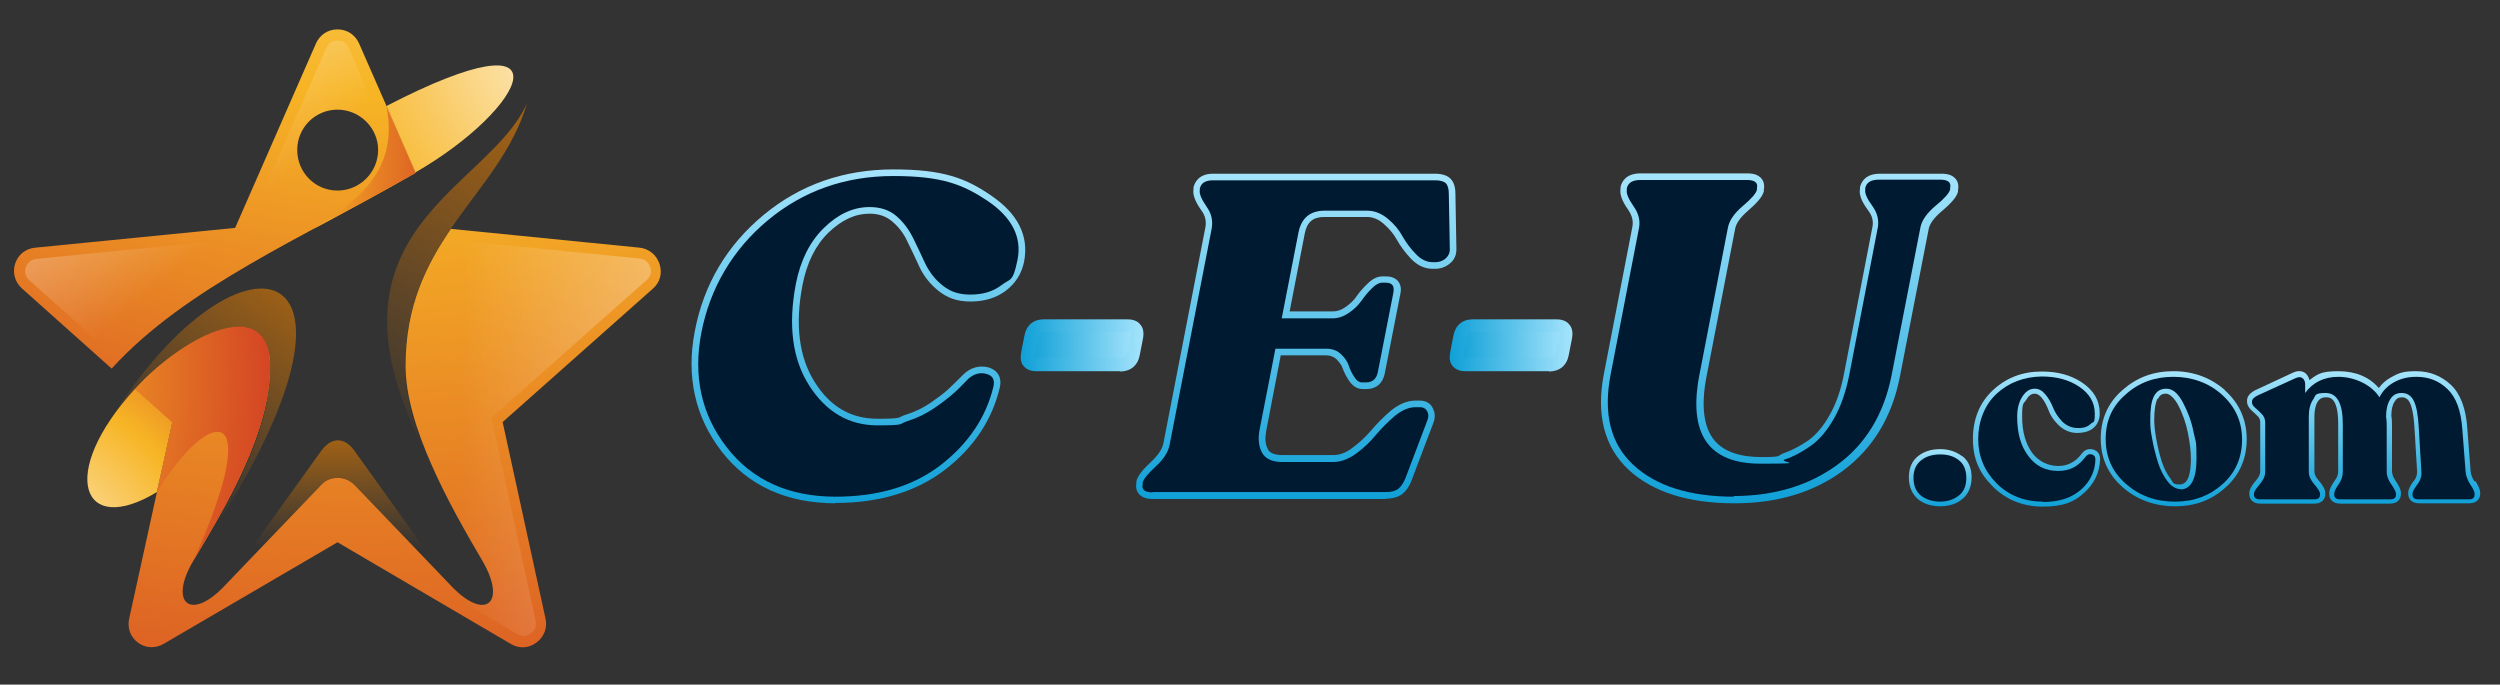<?xml version="1.0" encoding="UTF-8"?>
<svg xmlns="http://www.w3.org/2000/svg" xmlns:xlink="http://www.w3.org/1999/xlink" version="1.1" viewBox="0 0 757 207.3">
  <rect x="0" y="0" width="757" height="207.3" fill="#333333" stroke="none"/>
  <!-- Generator: Adobe Illustrator 29.0.0, SVG Export Plug-In . SVG Version: 2.1.0 Build 186)  -->
  <defs>
    <style>
      .st0 {
        fill: url(#linear-gradient2);
      }

      .st1 {
        fill: url(#linear-gradient1);
      }

      .st2 {
        fill: url(#linear-gradient9);
      }

      .st3 {
        fill: url(#linear-gradient3);
      }

      .st4 {
        fill: url(#linear-gradient6);
      }

      .st5 {
        fill: url(#linear-gradient8);
      }

      .st6 {
        fill: url(#linear-gradient7);
      }

      .st7 {
        fill: url(#linear-gradient5);
      }

      .st8 {
        fill: url(#linear-gradient4);
      }

      .st9 {
        fill: url(#linear-gradient10);
      }

      .st10 {
        fill: url(#linear-gradient);
      }

      .st11 {
        fill: url(#New_Gradient_Swatch_84);
      }

      .st11, .st12, .st13, .st14, .st15, .st16, .st17, .st18, .st19, .st20, .st21 {
        fill-rule: evenodd;
      }

      .st12 {
        fill: url(#New_Gradient_Swatch_85);
      }

      .st13 {
        fill: url(#New_Gradient_Swatch_81);
      }

      .st14 {
        fill: url(#New_Gradient_Swatch_82);
      }

      .st15 {
        fill: url(#New_Gradient_Swatch_83);
      }

      .st16 {
        fill: url(#New_Gradient_Swatch_31);
      }

      .st17 {
        fill: url(#New_Gradient_Swatch_13);
      }

      .st18 {
        fill: url(#New_Gradient_Swatch_132);
      }

      .st19 {
        fill: url(#New_Gradient_Swatch_131);
      }

      .st22 {
        fill: #001b31;
      }

      .st20 {
        fill: url(#New_Gradient_Swatch_8);
      }

      .st21 {
        fill: url(#New_Gradient_Swatch_3);
      }
    </style>
    <radialGradient id="New_Gradient_Swatch_8" data-name="New Gradient Swatch 8" cx="130.5" cy="-184.2" fx="130.5" fy="-184.2" r="426.5" gradientUnits="userSpaceOnUse">
      <stop offset="0" stop-color="#fff"/>
      <stop offset=".5" stop-color="#f7b525"/>
      <stop offset="1" stop-color="#c71b23"/>
    </radialGradient>
    <radialGradient id="New_Gradient_Swatch_81" data-name="New Gradient Swatch 8" cx="104.9" cy="-237.6" fx="104.9" fy="-237.6" r="571.7" xlink:href="#New_Gradient_Swatch_8"/>
    <linearGradient id="New_Gradient_Swatch_3" data-name="New Gradient Swatch 3" x1="-14.7" y1="-33.6" x2="71.8" y2="66.3" gradientUnits="userSpaceOnUse">
      <stop offset="0" stop-color="#fff"/>
      <stop offset="1" stop-color="#fff" stop-opacity="0"/>
    </linearGradient>
    <linearGradient id="New_Gradient_Swatch_31" data-name="New Gradient Swatch 3" x1="336.8" y1="132.4" x2="139.8" y2="132.4" xlink:href="#New_Gradient_Swatch_3"/>
    <radialGradient id="New_Gradient_Swatch_82" data-name="New Gradient Swatch 8" cx="1.1" cy="179.6" fx="1.1" fy="179.6" r="125.6" xlink:href="#New_Gradient_Swatch_8"/>
    <radialGradient id="New_Gradient_Swatch_83" data-name="New Gradient Swatch 8" cx="189" cy="5.3" fx="189" fy="5.3" r="179.6" xlink:href="#New_Gradient_Swatch_8"/>
    <radialGradient id="New_Gradient_Swatch_84" data-name="New Gradient Swatch 8" cx="-95.3" cy="113.7" fx="-95.3" fy="113.7" r="204.9" xlink:href="#New_Gradient_Swatch_8"/>
    <radialGradient id="New_Gradient_Swatch_85" data-name="New Gradient Swatch 8" cx="27.5" cy="47.9" fx="27.5" fy="47.9" r="129.9" xlink:href="#New_Gradient_Swatch_8"/>
    <linearGradient id="New_Gradient_Swatch_13" data-name="New Gradient Swatch 13" x1="119.3" y1="47.6" x2="48.1" y2="145.2" gradientUnits="userSpaceOnUse">
      <stop offset="0" stop-color="#ef8200"/>
      <stop offset="1" stop-color="#ef8200" stop-opacity="0"/>
    </linearGradient>
    <linearGradient id="New_Gradient_Swatch_131" data-name="New Gradient Swatch 13" x1="203.3" y1="-26.4" x2="109.1" y2="132.1" xlink:href="#New_Gradient_Swatch_13"/>
    <linearGradient id="New_Gradient_Swatch_132" data-name="New Gradient Swatch 13" x1="102.3" y1="109.4" x2="102.3" y2="166" xlink:href="#New_Gradient_Swatch_13"/>
    <linearGradient id="linear-gradient" x1="259.9" y1="152.4" x2="259.9" y2="51.4" gradientUnits="userSpaceOnUse">
      <stop offset="0" stop-color="#0fa0d7"/>
      <stop offset="1" stop-color="#a5e4fc"/>
    </linearGradient>
    <linearGradient id="linear-gradient1" x1="311.2" y1="104.5" x2="344.3" y2="104.5" xlink:href="#linear-gradient"/>
    <linearGradient id="linear-gradient2" x1="309.2" y1="104.5" x2="346.3" y2="104.5" xlink:href="#linear-gradient"/>
    <linearGradient id="linear-gradient3" x1="392.4" y1="151.1" x2="392.4" y2="52.6" xlink:href="#linear-gradient"/>
    <linearGradient id="linear-gradient4" x1="441" y1="104.5" x2="474.2" y2="104.5" xlink:href="#linear-gradient"/>
    <linearGradient id="linear-gradient5" x1="439" y1="104.5" x2="476.2" y2="104.5" xlink:href="#linear-gradient"/>
    <linearGradient id="linear-gradient6" x1="538.8" x2="538.8" y2="52.6" xlink:href="#linear-gradient"/>
    <linearGradient id="linear-gradient7" x1="587.5" y1="153.4" x2="587.5" y2="136" xlink:href="#linear-gradient"/>
    <linearGradient id="linear-gradient8" x1="616.7" y1="153.4" x2="616.7" y2="112.5" xlink:href="#linear-gradient"/>
    <linearGradient id="linear-gradient9" x1="658.2" y1="153.4" x2="658.2" y2="112.5" xlink:href="#linear-gradient"/>
    <linearGradient id="linear-gradient10" x1="715.6" y1="152.7" x2="715.6" y2="112.5" xlink:href="#linear-gradient"/>
  </defs>
  <g id="Layer_1">
    <g>
      <g>
        <path class="st20" d="M33.9,111.5c22.4-24.5,57.3-39.2,92-59.2l-17.2-39.2c-1.2-2.6-3.6-4.2-6.5-4.2s-5.3,1.6-6.5,4.2l-24.5,55.9-60.6,6c-2.9.3-5.1,2.1-6,4.8-.9,2.7-.1,5.6,2,7.5l27.2,24.3ZM102.2,57.7c-6.8,0-12.2-5.5-12.2-12.3s5.5-12.2,12.2-12.2,12.3,5.5,12.3,12.2-5.5,12.3-12.3,12.3h0Z"/>
        <path class="st13" d="M136.6,69.2c-7.5,11-13.8,23.4-13.8,41.6s13.3,42.1,23.2,58.9c7.6,12.9,1,18.5-9.2,7.9l-29.4-30.7c-1.4-1.4-3.1-2.2-5.1-2.2s-3.7.7-5.1,2.2l-29.4,30.7c-10.2,10.6-16.8,4.9-9.2-7.9,10-16.8,23.2-38.7,23.2-58.9s-25.5-10-40.9,7l11.3,10.1-4.7,21.2-8.4,38.3c-.6,2.8.4,5.5,2.7,7.2,2.3,1.7,5.2,1.8,7.7.4l52.7-30.8,52.5,30.8c2.5,1.5,5.4,1.3,7.7-.4,2.3-1.7,3.4-4.4,2.8-7.2l-13-59.6,45.5-40.4c2.2-1.9,2.9-4.7,2-7.5-.9-2.7-3.2-4.6-6-4.9l-57.2-5.7Z"/>
      </g>
      <g>
        <path class="st21" d="M36.1,109.1c21.8-22.4,54.2-36.6,86.8-55.1l-17.3-39.5c-.6-1.4-1.9-2.2-3.4-2.2s-2.8.8-3.4,2.2l-25.3,57.7-62.5,6.2c-1.5.2-2.7,1.1-3.2,2.6-.5,1.5,0,2.9,1.1,3.9l27.3,24.3ZM102.2,57.7c-6.8,0-12.2-5.5-12.2-12.3s5.5-12.2,12.2-12.2,12.3,5.5,12.3,12.2-5.5,12.3-12.3,12.3h0Z"/>
        <path class="st16" d="M134.5,72.3c-6.6,10.2-11.7,22-11.7,38.4s13.3,42.1,23.2,58.9c7.6,12.9,1,18.5-9.2,7.9l-29.4-30.7c-1.4-1.4-3.1-2.2-5.1-2.2s-3.7.7-5.1,2.2l-29.4,30.7c-10.2,10.6-16.8,4.9-9.2-7.9,10-16.8,23.2-38.7,23.2-58.9s-23.1-11-38.6,4.6l12.7,11.3-13.5,61.4c-.3,1.5.2,2.9,1.5,3.8,1.2.9,2.8,1,4.1.2l54.4-31.8,54.2,31.8c1.3.8,2.8.7,4.1-.2,1.3-.9,1.8-2.3,1.5-3.8l-13.4-61.5,47-41.7c1.2-1,1.6-2.5,1.1-3.9-.5-1.5-1.6-2.4-3.2-2.6l-59-5.9Z"/>
      </g>
      <g>
        <path class="st14" d="M47.5,149l4.7-21.2-11.3-10.1c-23.6,25.8-16.1,45.1,6.6,31.3h0Z"/>
        <path class="st15" d="M117,32.1l8.8,20.1c34-19.6,47.9-49.4-8.8-20.1h0Z"/>
      </g>
      <g>
        <path class="st11" d="M81.8,110.8c0-21.9-25.5-10-40.9,7l11.3,10.1-4.7,21.2c15.2-25.3,33.6-29.6,11.1,20.6,10-16.8,23.2-38.7,23.2-58.9h0Z"/>
        <path class="st12" d="M125.8,52.3l-8.8-20.1c3.9,19.4-8.8,28.7-22,37.1,10.1-5.4,20.5-11,30.9-17h0Z"/>
      </g>
      <g>
        <path class="st17" d="M58.6,169.7c64.6-94.1,14.5-106.5-25.2-42.5,2-3,4.5-6.2,7.5-9.4,15.5-16.9,40.9-28.9,40.9-7s-13.3,42.1-23.2,58.9h0Z"/>
        <path class="st19" d="M122.7,110.8c0-38.7,28.6-51.4,36.9-79.6-11.6,26.3-64.6,38.1-31.8,103.7-3.1-8-5.1-16.2-5.1-24.1h0Z"/>
        <path class="st18" d="M136.8,177.6l-29.4-41c-3.1-4.4-7.1-4.3-10.2,0l-29.4,41,29.4-30.7c1.4-1.4,3.1-2.2,5.1-2.2s3.7.7,5.1,2.2l29.4,30.7Z"/>
      </g>
    </g>
  </g>
  <g id="Layer_4">
    <g>
      <path class="st10" d="M253.1,152.4c-14.9,0-26.5-5.3-34.6-15.7-8-10.4-10.8-22.6-8.1-36.5,2.7-14.1,9.7-25.9,20.8-35.1,11.1-9.2,24.3-13.8,39.3-13.8s21.9,2.6,29.6,7.9c8.1,5.5,11.5,12.2,10,20-.7,3.6-2.6,6.6-5.5,8.8-2.9,2.2-6.5,3.3-10.7,3.3s-7-1.1-9.7-3.2c-2.5-2-4.5-4.5-5.8-7.3-1.2-2.6-2.4-5.2-3.7-7.8-1.1-2.4-2.7-4.4-4.6-6-1.8-1.5-4-2.3-6.8-2.3-4.4,0-8.4,1.9-12.4,5.7-4,3.9-6.6,9.2-7.9,15.9-2.3,11.9-1.1,21.8,3.7,29.4,4.7,7.5,11,11.1,19,11.1s5.9-.4,8.5-1.2c2.7-.8,5.1-2,7.4-3.5,2.3-1.6,4.2-3,5.5-4.2,1.3-1.2,2.9-2.8,4.7-4.6h0c2.1-2,4.7-2.7,7.3-2.1,3,.8,4.4,3.1,3.6,6.3-2.3,9.6-7.8,18-16.5,24.7-8.7,6.7-19.9,10.1-33.3,10.1ZM270.5,55.4c-14,0-26.4,4.3-36.7,12.9-10.3,8.6-16.9,19.6-19.4,32.7-2.5,12.7,0,23.9,7.3,33.3,7.4,9.5,17.6,14.1,31.4,14.1s22.9-3.1,30.8-9.3c7.9-6.2,13-13.7,15.1-22.5.3-1.3,0-1.4-.7-1.5-1.3-.3-2.4,0-3.6,1-1.8,1.9-3.4,3.4-4.8,4.7-1.4,1.3-3.4,2.8-5.9,4.5-2.6,1.7-5.4,3.1-8.5,4.1-3,.9-6.3,1.4-9.7,1.4-9.4,0-16.9-4.4-22.4-13-5.4-8.4-6.8-19.3-4.3-32.3,1.5-7.5,4.5-13.5,9.1-18,4.7-4.5,9.8-6.8,15.2-6.8s6.8,1.1,9.4,3.2c2.3,2,4.2,4.5,5.6,7.3,1.3,2.6,2.5,5.2,3.7,7.8,1.1,2.3,2.6,4.3,4.7,5.9,1.9,1.5,4.3,2.3,7.2,2.3s6-.8,8.2-2.5c2.2-1.7,3.5-3.7,4-6.4,1.2-6.1-1.5-11.3-8.3-15.9-7.1-4.8-16.3-7.2-27.4-7.2Z"/>
      <g>
        <path class="st1" d="M313.8,110.4c-2.2,0-3-1.1-2.6-3.3l1-5.1c.4-2.2,1.7-3.3,3.9-3.3h25.4c2.2,0,3.2,1.1,2.7,3.3l-1,5.1c-.4,2.2-1.8,3.3-4,3.3h-25.4Z"/>
        <path class="st0" d="M339.2,112.4h-25.4c-1.7,0-2.9-.5-3.8-1.5-.9-1-1.1-2.4-.8-4.2l1-5.1c.6-3.1,2.7-4.9,5.8-4.9h25.4c1.7,0,3.1.5,3.9,1.6.9,1,1.1,2.4.8,4.2l-1,5.1c-.6,3.1-2.8,4.9-6,4.9ZM313.2,108.3c0,0,.3,0,.7,0h25.4c1.3,0,1.8-.4,2.1-1.7l1-5.1c.1-.5,0-.8,0-.9,0,0-.3,0-.8,0h-25.4c-1,0-1.6.3-1.9,1.7l-1,5.1c0,.5,0,.8,0,.9Z"/>
      </g>
      <path class="st3" d="M419.8,151.1h-70.7c-2,0-3.4-.5-4.3-1.6-.5-.6-1-1.7-.7-3.3v-.5c.4-1.6,1.8-3.4,4.6-6,2-1.9,3.3-3.8,3.6-5.6l12.7-65.3c.3-1.8,0-3.5-1.3-5.2-1.9-2.7-2.6-4.7-2.3-6.4v-.5c.3-1.2,1.4-4.1,5.9-4.1h67.2c2.1,0,3.7.5,4.7,1.5,1,1,1.5,2.5,1.5,4.6l.3,16.8c0,1.8-.7,3.3-2,4.3-1.2,1-2.7,1.6-4.5,1.6h-.7c-2.4,0-4.6-1-6.6-3.1-1.7-1.8-3.1-3.7-4.3-5.8-.9-1.7-2.3-3.3-4-4.8-1.5-1.3-3.2-2-5-2h-12.9c-3.4,0-5.2,1.5-5.9,4.9l-4.6,23.7h13c1.4,0,2.6-.4,3.9-1.3,1.4-1,2.5-2,3.3-3.2,1-1.4,2.1-2.7,3.4-3.9,1.5-1.5,3-2.2,4.4-2.2h1.2c1.6,0,2.8.5,3.6,1.4.8,1,1.1,2.3.7,4l-4.7,24c-.6,3-2.6,4.7-5.5,4.7h-1.2c-1.1,0-2.7-.4-4.1-2.5-.8-1.2-1.5-2.5-2-3.9-.3-.9-1-1.8-1.9-2.7-.8-.7-1.8-1.1-3-1.1h-13.8l-4.4,22.9c-.4,2.2-.3,4,.5,5.5.2.4.9,1.8,4.4,1.8h15.4c1.9,0,3.9-.7,5.8-2.2,2.2-1.6,4.1-3.4,5.7-5.3,1.8-2.1,3.8-4.1,6-6,2.5-2,5-3,7.4-3h1.3c1.8,0,3.3.8,4,2.4.7,1.4.7,2.9.1,4.4l-6.6,17.4c-.7,1.9-1.7,3.2-2.8,4.1-1.2.9-2.9,1.4-5,1.4ZM347.9,147c.2,0,.5.1,1.1.1h70.7c1.2,0,2.1-.2,2.6-.6.6-.4,1.1-1.3,1.5-2.4l6.6-17.4c.2-.6.1-.9,0-1.1,0,0,0-.2-.5-.2h-1.3c-1.5,0-3.1.7-4.9,2.2-2,1.6-3.9,3.4-5.4,5.4-1.8,2.2-3.9,4.2-6.4,6-2.7,2-5.5,3-8.2,3h-15.4c-3.9,0-6.6-1.3-8-3.9-1.2-2.3-1.5-5.1-.9-8.2l5.1-26.1h17.1c2.3,0,4.2.7,5.7,2.1,1.4,1.3,2.4,2.7,2.9,4.3.4,1.1.9,2.1,1.5,3,.4.5.6.7.8.7h1.2c.9,0,1.3-.2,1.6-1.4l4.7-24c0-.3,0-.5,0-.6,0,0-.2,0-.4,0h-1.2s-.5,0-1.6,1.1c-1.1,1-2,2.2-2.9,3.4-1.1,1.5-2.5,2.9-4.3,4.1-1.9,1.3-4,2-6.2,2h-17.8l5.5-28.5c1-5.3,4.5-8.1,9.8-8.1h12.9c2.8,0,5.4,1,7.7,3,2.1,1.8,3.7,3.8,4.8,5.9,1,1.7,2.2,3.4,3.6,4.9,1.2,1.2,2.4,1.9,3.7,1.9h.7c.8,0,1.4-.2,1.8-.6.4-.3.6-.7.6-1.3l-.3-16.7c0-1.5-.3-1.8-.3-1.8,0,0-.4-.3-1.8-.3h-67.2c-1.7,0-1.8.5-1.9.9v.5c-.1,0-.2.9,1.6,3.3,1.9,2.6,2.5,5.4,2,8.3l-12.7,65.3c-.5,2.7-2.2,5.4-4.9,7.8-3,2.7-3.3,3.7-3.3,3.8v.5c-.1,0-.1,0-.1,0Z"/>
      <g>
        <path class="st8" d="M443.7,110.4c-2.2,0-3-1.1-2.6-3.3l1-5.1c.4-2.2,1.7-3.3,3.9-3.3h25.4c2.2,0,3.2,1.1,2.7,3.3l-1,5.1c-.4,2.2-1.8,3.3-4,3.3h-25.4Z"/>
        <path class="st7" d="M469.1,112.4h-25.4c-1.7,0-2.9-.5-3.8-1.5-.9-1-1.1-2.4-.8-4.2l1-5.1c.6-3.1,2.7-4.9,5.8-4.9h25.4c1.7,0,3.1.5,3.9,1.6.9,1,1.1,2.4.8,4.2l-1,5.1c-.6,3.1-2.8,4.9-6,4.9ZM443,108.3c0,0,.3,0,.7,0h25.4c1.3,0,1.8-.4,2.1-1.7l1-5.1c.1-.5,0-.8,0-.9,0,0-.3,0-.8,0h-25.4c-1,0-1.6.3-1.9,1.7l-1,5.1c0,.5,0,.8,0,.9Z"/>
      </g>
      <path class="st4" d="M525.2,152.4c-14,0-24.7-3.4-32-10.1-7.4-6.9-10-16.7-7.5-29.3l8.6-44.4c.3-1.7-.1-3.3-1.3-5.1-1.9-2.7-2.6-4.7-2.3-6.4v-.5c.4-1.6,1.6-4.1,6.1-4.1h32.3c2,0,3.4.5,4.3,1.6.5.6,1,1.7.7,3.3v.5c-.4,1.6-1.9,3.4-4.9,6-2.2,1.9-3.5,3.7-3.8,5.4l-8.6,44.4c-1.8,9-1,15.6,2.3,19.6,2.8,3.4,7.6,5.1,14.3,5.1s4.5-.4,6.8-1.2c2.3-.8,4.8-2.1,7.3-3.8,2.4-1.7,4.6-4.3,6.5-7.7,2-3.5,3.5-7.8,4.4-12.7l8.6-44.4c.3-1.7-.1-3.3-1.4-5-2-2.7-2.7-4.7-2.4-6.4v-.5c.4-1.6,1.6-4.1,6.1-4.1h18.6c2,0,3.4.5,4.3,1.6.5.6,1,1.7.7,3.3v.5c-.4,1.6-1.9,3.4-5,6-2.2,1.9-3.6,3.7-3.9,5.4l-8.7,44.6c-2.4,12.3-8.2,21.8-17.2,28.5-8.9,6.6-20,9.9-32.8,9.9ZM496.7,56.6c-1.9,0-2,.6-2.1.9v.5c-.1,0-.2.9,1.6,3.3,1.9,2.6,2.5,5.4,2,8.1l-8.6,44.3c-2.2,11.3-.1,19.6,6.3,25.6,6.5,6,16.4,9.1,29.3,9.1s22.2-3.1,30.4-9.1c8.2-6,13.4-14.8,15.6-26l8.7-44.6c.5-2.7,2.3-5.3,5.3-7.8,3.2-2.7,3.6-3.7,3.6-3.7v-.5c.1,0,.1,0,.1,0-.2,0-.5-.1-1.1-.1h-18.6c-1.9,0-2,.6-2.1.9v.5h-.1s0,.9,1.7,3.3c1.9,2.6,2.6,5.4,2.1,8.2l-8.6,44.4c-1,5.3-2.7,10-4.9,13.9-2.2,4-4.8,7-7.7,9-2.8,2-5.6,3.4-8.3,4.3-2.7.9-5.4,1.4-8.1,1.4-7.9,0-13.8-2.2-17.3-6.5-4.1-4.9-5.1-12.6-3.1-22.9l8.6-44.4c.5-2.7,2.3-5.3,5.2-7.7,3.2-2.7,3.5-3.7,3.5-3.7v-.5c.1,0,.1,0,.1,0-.2,0-.5-.1-1.1-.1h-32.3ZM530.1,56.5h0Z"/>
      <path class="st22" d="M253.1,150.4c-14.3,0-25.3-5-33-14.9-7.7-9.9-10.3-21.6-7.7-34.9s9.4-25,20.1-33.9c10.7-8.9,23.4-13.4,38-13.4s21,2.5,28.5,7.5c7.4,5,10.5,11,9.1,17.9s-2.2,5.6-4.8,7.6c-2.6,2-5.7,2.9-9.4,2.9s-6.1-.9-8.4-2.7c-2.3-1.8-4-4-5.3-6.6-1.2-2.6-2.4-5.2-3.7-7.8-1.3-2.6-2.9-4.8-5.1-6.7-2.1-1.8-4.8-2.7-8.1-2.7-4.9,0-9.5,2.1-13.8,6.3-4.3,4.2-7.1,9.8-8.5,16.9-2.4,12.5-1.1,22.8,4,30.8,5.1,8,12,12.1,20.7,12.1s6.3-.4,9.1-1.3c2.9-.9,5.5-2.2,7.9-3.8,2.4-1.6,4.3-3.1,5.7-4.3,1.4-1.2,3-2.8,4.8-4.7,1.7-1.5,3.5-2,5.4-1.5,2,.5,2.7,1.8,2.2,3.9-2.2,9.2-7.5,17.1-15.8,23.6-8.4,6.5-19,9.7-32.1,9.7Z"/>
      <path class="st22" d="M349,149.1c-2.3,0-3.4-.8-3-2.5v-.5c.3-1.1,1.6-2.7,4-4.9,2.4-2.2,3.8-4.4,4.2-6.7l12.7-65.3c.4-2.3,0-4.5-1.6-6.7-1.5-2.2-2.2-3.8-2-4.9v-.5c.4-1.7,1.7-2.5,4-2.5h67.2c1.6,0,2.7.3,3.3.9.6.6.9,1.7.9,3.2l.3,16.8c0,1.2-.5,2.1-1.3,2.8-.8.7-1.9,1.1-3.1,1.1h-.7c-1.9,0-3.6-.8-5.2-2.5-1.6-1.6-2.9-3.4-4-5.3-1-1.9-2.5-3.7-4.4-5.3-1.9-1.6-4-2.5-6.3-2.5h-12.9c-4.4,0-7,2.2-7.9,6.5l-5.1,26.1h15.4c1.8,0,3.4-.6,5-1.7,1.6-1.1,2.8-2.3,3.8-3.7.9-1.3,2-2.6,3.1-3.7,1.1-1.1,2.2-1.7,3-1.7h1.2c2,0,2.7,1,2.3,3.1l-4.7,24c-.4,2-1.6,3.1-3.5,3.1h-1.2c-.9,0-1.7-.5-2.4-1.6-.7-1.1-1.3-2.2-1.7-3.5-.4-1.2-1.2-2.4-2.4-3.5-1.2-1.1-2.6-1.6-4.4-1.6h-15.4l-4.8,24.5c-.5,2.7-.3,5,.7,6.9,1,1.9,3.1,2.9,6.2,2.9h15.4c2.3,0,4.7-.9,7-2.6,2.3-1.7,4.3-3.6,6-5.7,1.7-2,3.6-3.9,5.7-5.7,2.1-1.7,4.2-2.6,6.2-2.6h1.3c1.1,0,1.8.4,2.3,1.3.4.8.4,1.8,0,2.7l-6.6,17.4c-.6,1.5-1.3,2.6-2.2,3.3s-2.1,1-3.8,1h-70.7Z"/>
      <path class="st22" d="M525.2,150.4c-13.5,0-23.7-3.2-30.6-9.6-6.9-6.4-9.2-15.5-6.9-27.4l8.6-44.4c.4-2.2-.1-4.4-1.7-6.6-1.5-2.2-2.2-3.8-2-4.9v-.5c.4-1.7,1.8-2.5,4.1-2.5h32.3c2.3,0,3.4.8,3,2.5v.5c-.3,1.1-1.7,2.7-4.3,4.9-2.6,2.2-4.1,4.4-4.5,6.6l-8.6,44.4c-3.5,18,2.7,27,18.5,27s4.9-.4,7.4-1.3c2.5-.8,5.1-2.2,7.8-4.1,2.7-1.9,5-4.7,7.1-8.4,2.1-3.7,3.6-8.2,4.6-13.3l8.6-44.4c.4-2.2-.1-4.4-1.7-6.6-1.6-2.2-2.3-3.8-2.1-4.9v-.5c.4-1.7,1.8-2.5,4.1-2.5h18.6c2.3,0,3.4.8,3,2.5v.5c-.3,1.1-1.7,2.7-4.4,4.9-2.6,2.2-4.2,4.4-4.6,6.6l-8.7,44.6c-2.3,11.8-7.8,20.9-16.4,27.2-8.6,6.3-19.1,9.5-31.6,9.5Z"/>
      <g>
        <path class="st6" d="M594.2,138.2c-1.8-1.4-4-2.2-6.7-2.2s-4.9.7-6.7,2.1c-1.9,1.5-2.8,3.7-2.8,6.5s1,5,2.8,6.6c1.8,1.4,4,2.1,6.7,2.1s4.9-.7,6.7-2.2h0c1.8-1.5,2.8-3.7,2.8-6.5s-.9-5-2.8-6.5Z"/>
        <path class="st5" d="M633.8,136.1c-1.3-.3-2.5,0-3.4,1.2-1.9,2.6-4.3,3.8-7.2,3.8s-5.8-1.3-7.8-3.9c-2-2.7-3.1-6.4-3.1-11s.4-3.8,1.3-5.2c.9-1.6,1.9-1.8,2.5-1.8.7,0,1.4.4,2.1,1.2.9,1.1,1.5,2.3,2,3.6.6,1.7,1.6,3.2,3,4.6,1.5,1.5,3.3,2.4,5.5,2.5,2.3,0,4.1-.5,5.3-1.6,1.2-1.1,1.8-2.6,1.8-4.3,0-3.9-1.8-7-5.4-9.4-3.3-2.2-7.3-3.3-12-3.3s-.2,0-.3,0c-5.7,0-10.6,1.9-14.6,5.6-4,3.7-6.1,8.7-6.1,14.8s2,10.4,6,14.4c4,4,9.1,6.1,15.2,6.1s9.5-1.4,12.5-4.2c3.1-2.8,4.7-6.2,4.8-10.2,0-1.5-.8-2.6-2.2-2.9Z"/>
        <path class="st2" d="M673.8,118.2c-4.3-3.8-9.6-5.8-15.7-5.8s-11.1,1.9-15.4,5.7c-4.4,3.8-6.6,8.8-6.6,14.7s2.2,10.8,6.6,14.7c4.3,3.8,9.7,5.8,15.9,5.8s11.1-1.9,15.3-5.7c4.3-3.8,6.4-8.8,6.4-14.6s-2.2-10.9-6.6-14.8ZM653.5,120.7c.5-1.1,1.2-1.5,2.4-1.5s2.8,1.8,3.6,3.4c1.4,2.6,2.4,5.5,3,8.5.6,3,.9,5.7.9,7.8,0,5.2-1.1,7.8-3.4,7.8s-1.9-.6-2.8-1.8c-1.1-1.4-2-3.2-2.7-5.4-.7-2.2-1.2-4.5-1.6-6.7-.4-2.2-.6-4.1-.6-5.6,0-2.9.3-5.1,1-6.5Z"/>
        <path class="st9" d="M749.3,145.8c-.7-1-1.1-2.1-1.2-3.1l-1-13c-.4-6-2.1-10.5-5-13.2-2.9-2.7-6.4-4.1-10.5-4.1s-5.3.6-7.5,1.8c-1.5.8-2.8,1.9-3.8,3.3-2.9-3.4-7.1-5.1-12.3-5.1s-6.3.9-8.7,2.7c-.2-1-.8-1.7-1.2-2.1-.7-.5-1.9-1-3.7-.2l-11.4,5.3c-1.8.9-2.6,2-2.6,3.2v.2c0,1.1.5,2,1.5,2.9.6.5,1.2,1.1,1.9,1.8.4.5.6,1,.6,1.6v14.9c0,.9-.4,1.8-1.3,2.8-1.4,1.6-2,2.8-2,3.8v.3c0,1.4.9,2.9,3.3,2.9h16.4c2.4,0,3.3-1.5,3.3-2.9v-.3c0-1-.6-2.2-2-3.8-.9-1-1.3-1.9-1.3-2.8v-16.7c0-1.9.4-3.4,1-4.4.6-.9,1.4-1.3,2.5-1.3s3.7,0,3.7,8v14.4c0,1-.3,1.9-1.1,2.9-1.1,1.6-1.6,2.7-1.6,3.7v.3c0,1.4.9,2.9,3.3,2.9h15.1c2.4,0,3.3-1.5,3.3-2.9v-.3c0-1-.5-2.1-1.6-3.7-.7-1-1.1-2-1.1-2.9v-13.5c0-1.1,0-2.2-.2-3.3,0-1.8.3-3.3,1-4.3.5-.9,1.2-1.3,2.2-1.3s1.8.5,2.4,1.6c.5,1,1.1,3,1.4,7.5l.8,13.4c0,.9-.2,1.9-1,2.8-1.2,1.6-1.7,2.7-1.7,3.6v.3c0,1.4.9,2.9,3.3,2.9h15.2c2.4,0,3.3-1.5,3.3-2.9v-.3c0-.9-.5-2.1-1.5-3.6Z"/>
      </g>
      <g>
        <path class="st22" d="M593.2,150c-1.5,1.2-3.4,1.9-5.7,1.9s-4.2-.6-5.8-1.8c-1.5-1.2-2.3-3-2.3-5.4s.8-4.1,2.3-5.3c1.5-1.2,3.4-1.8,5.8-1.8s4.2.6,5.7,1.8c1.5,1.2,2.2,3,2.2,5.3s-.7,4.1-2.2,5.3Z"/>
        <path class="st22" d="M618.7,151.9c-5.8,0-10.5-1.9-14.2-5.6-3.7-3.8-5.5-8.2-5.5-13.4s1.9-10.3,5.6-13.7c3.7-3.4,8.3-5.1,13.6-5.2,4.5,0,8.3,1,11.4,3.1,3.1,2.1,4.7,4.8,4.7,8.1s-.4,2.3-1.3,3.2c-.9.9-2.3,1.3-4.2,1.2-1.7-.1-3.2-.8-4.4-2-1.2-1.3-2.1-2.6-2.7-4.1-.6-1.5-1.3-2.8-2.3-4-1-1.2-2-1.8-3.3-1.8-1.6,0-2.8.9-3.8,2.5s-1.5,3.6-1.5,6c0,5,1.1,8.9,3.4,11.9,2.2,3,5.2,4.5,9,4.5s6.2-1.5,8.4-4.4c.5-.6,1.1-.8,1.8-.6.7.2,1.1.7,1.1,1.5-.1,3.5-1.5,6.6-4.3,9.1-2.8,2.5-6.6,3.8-11.5,3.8Z"/>
        <path class="st22" d="M658.6,151.9c-5.9,0-10.8-1.8-14.9-5.4-4.1-3.6-6.1-8.1-6.1-13.6s2-10,6.1-13.5c4-3.6,8.8-5.3,14.4-5.3s10.7,1.8,14.7,5.4c4,3.6,6.1,8.1,6.1,13.6s-2,10-5.9,13.5-8.7,5.3-14.3,5.3ZM660.2,148.2c3.2,0,4.9-3.1,4.9-9.3s-.3-5-.9-8.1c-.6-3.1-1.7-6.1-3.2-8.9-1.5-2.8-3.1-4.2-5-4.2s-3,.8-3.8,2.3c-.8,1.6-1.1,3.9-1.1,7.1s.2,3.6.6,5.9c.4,2.3,1,4.6,1.7,6.9.7,2.3,1.7,4.2,2.9,5.8,1.2,1.6,2.6,2.4,4,2.4Z"/>
        <path class="st22" d="M746.6,142.9c.1,1.3.6,2.5,1.4,3.8.9,1.3,1.3,2.2,1.3,2.8v.3c0,1-.6,1.4-1.8,1.4h-15.2c-1.2,0-1.8-.5-1.8-1.4v-.3c0-.6.5-1.5,1.4-2.7,1-1.3,1.4-2.6,1.3-3.9l-.8-13.4c-.2-3.8-.7-6.5-1.5-8.1-.8-1.6-2-2.4-3.7-2.4s-2.7.7-3.5,2c-.8,1.3-1.2,3.1-1.2,5.2.2,1.1.2,2.1.2,3.2v13.5c0,1.3.5,2.5,1.4,3.8.9,1.3,1.4,2.2,1.4,2.8v.3c0,1-.6,1.4-1.8,1.4h-15.1c-1.2,0-1.8-.5-1.8-1.4v-.3c0-.6.4-1.5,1.3-2.8.9-1.3,1.3-2.5,1.3-3.8v-14.4c0-6.3-1.7-9.5-5.2-9.5s-2.9.7-3.8,2c-.9,1.3-1.3,3.1-1.3,5.2v16.7c0,1.3.6,2.5,1.7,3.8,1.1,1.3,1.7,2.2,1.7,2.8v.3c0,1-.6,1.4-1.8,1.4h-16.4c-1.2,0-1.8-.5-1.8-1.4v-.3c0-.6.6-1.5,1.7-2.8,1.1-1.3,1.7-2.5,1.7-3.8v-14.9c0-1-.3-1.9-1-2.6-.7-.7-1.4-1.4-2-1.9-.7-.6-1-1.1-1-1.7v-.2c0-.7.6-1.3,1.8-1.9l11.4-5.2c.9-.4,1.6-.4,2.1,0,.5.4.8,1,.8,1.8v2.7c2.3-3.2,5.7-4.9,10.1-4.9s9.8,2.1,12.4,6.2c1-2,2.5-3.5,4.5-4.6,2-1.1,4.2-1.6,6.7-1.6,3.7,0,6.8,1.2,9.4,3.7,2.6,2.5,4.1,6.5,4.5,12.2l1,13Z"/>
      </g>
    </g>
  </g>
</svg>